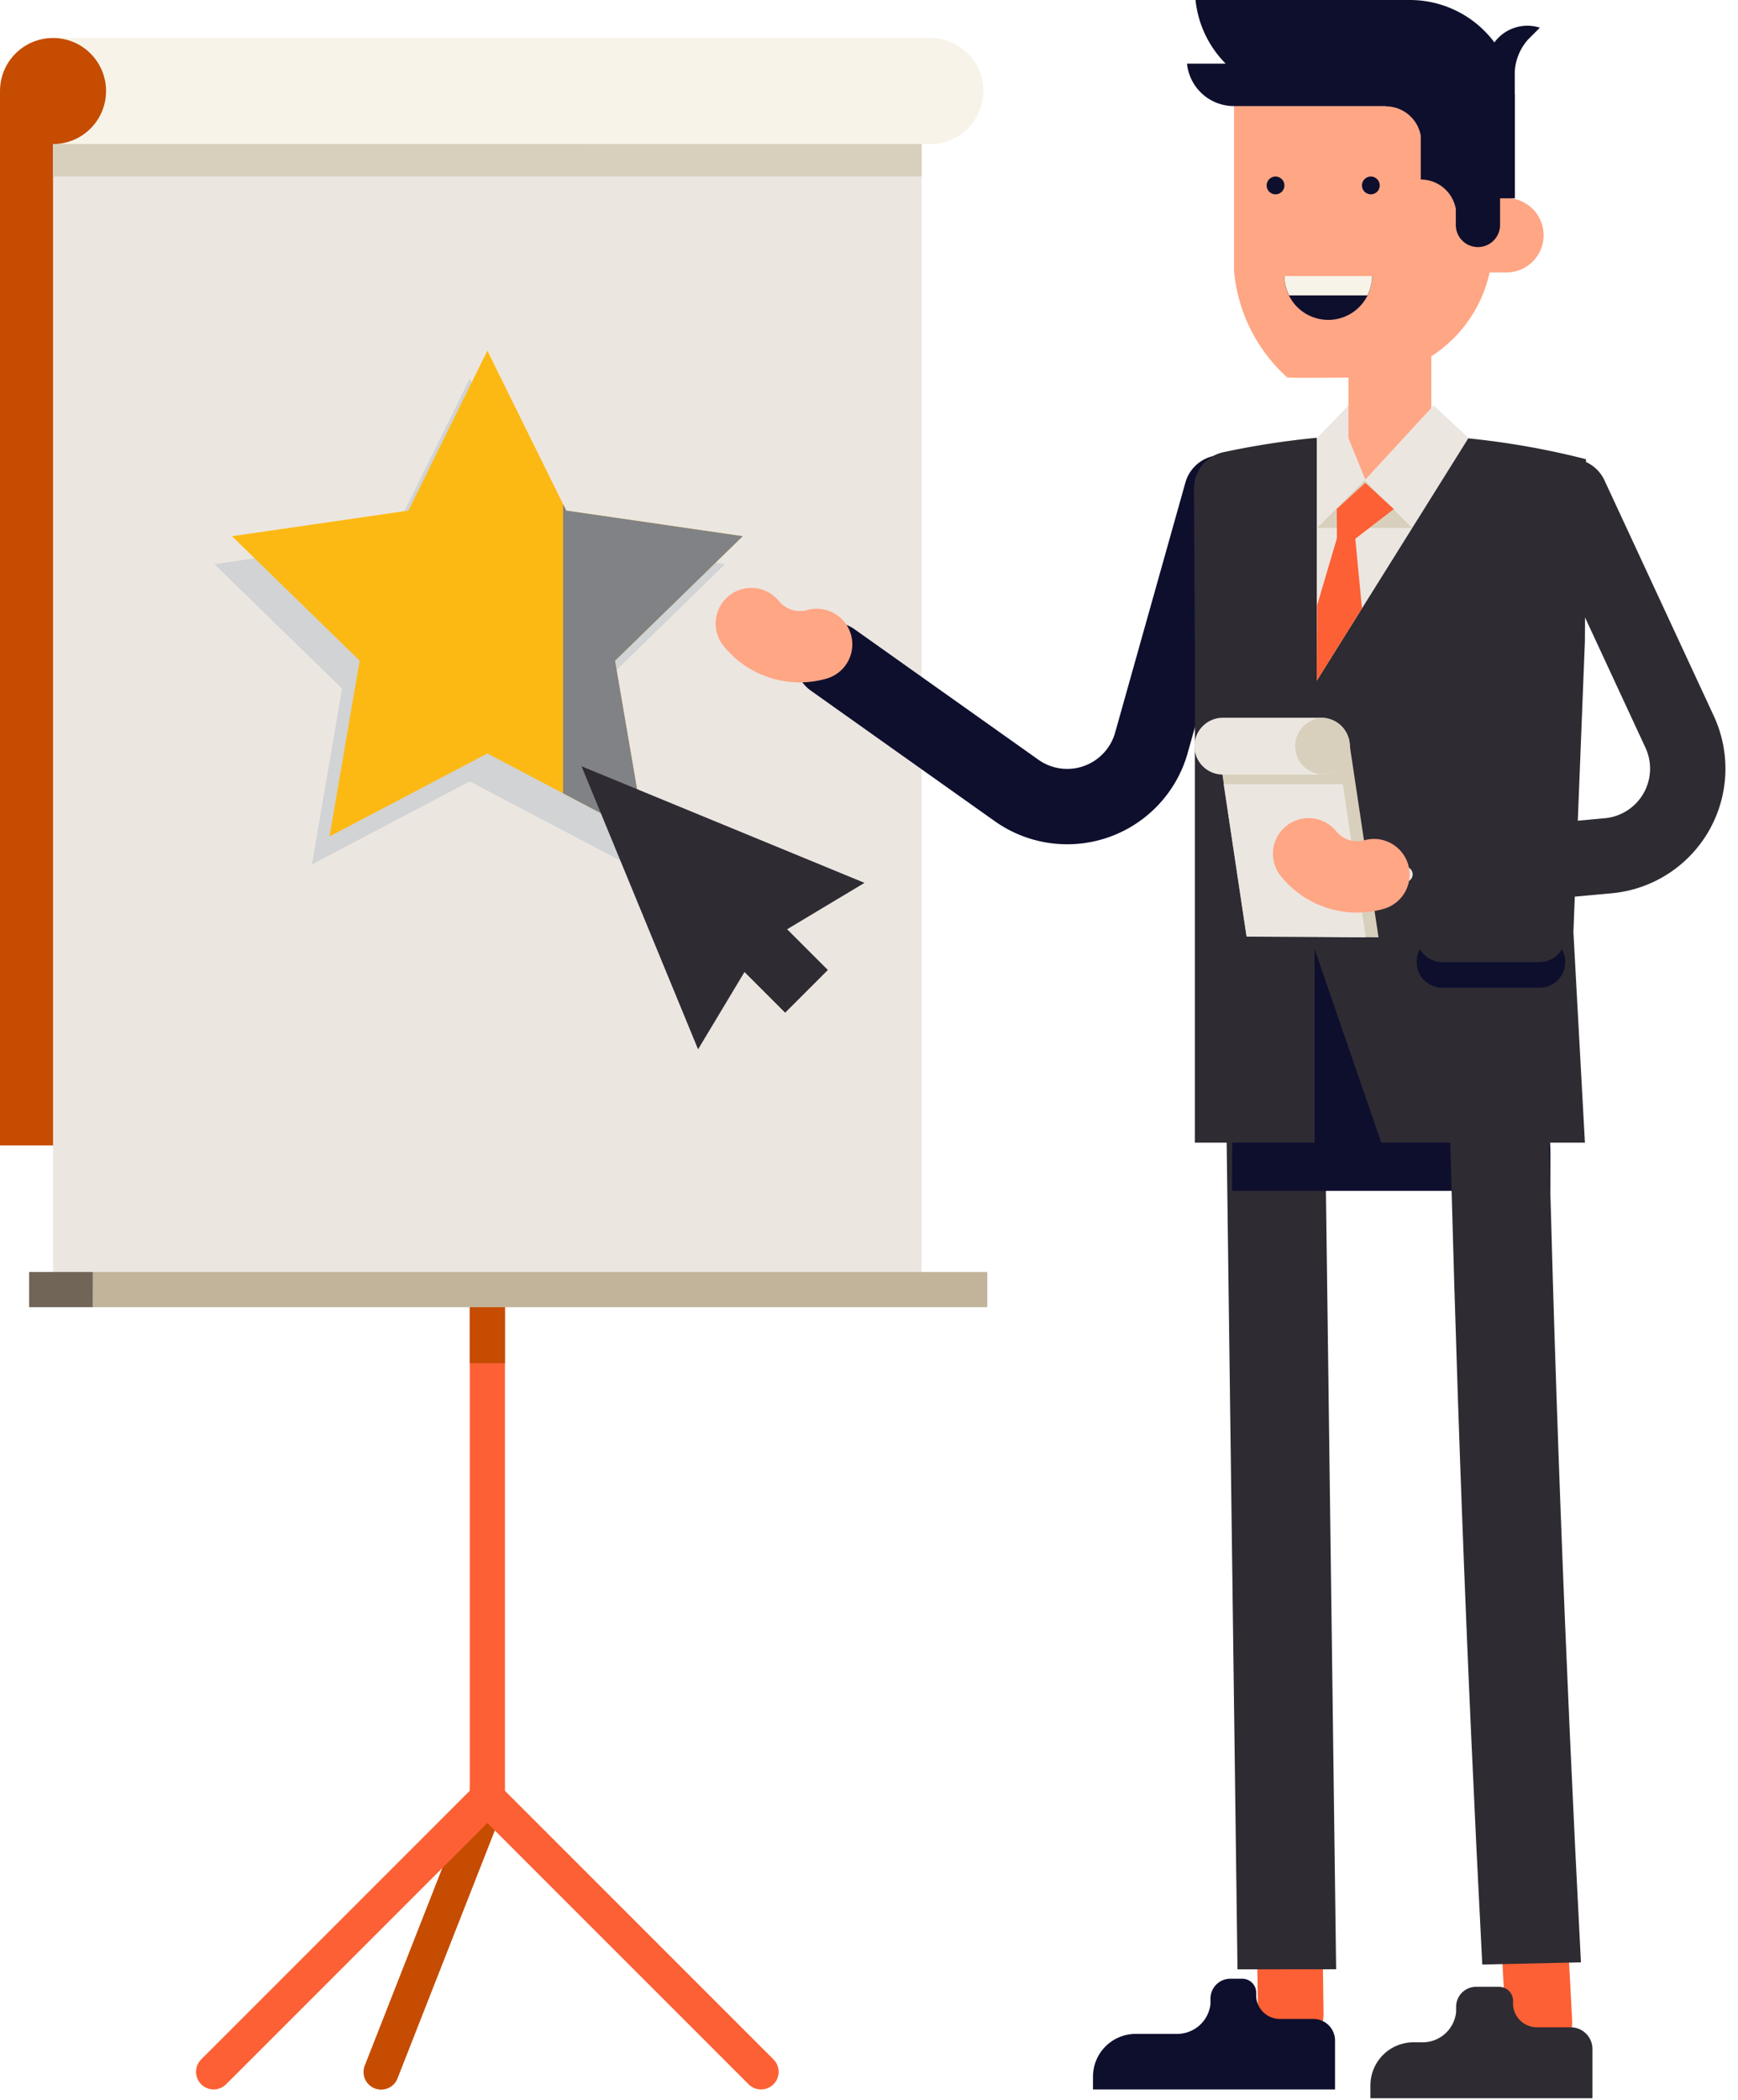 <svg xmlns="http://www.w3.org/2000/svg" xmlns:xlink="http://www.w3.org/1999/xlink" width="346" height="418" viewBox="0 0 346 418"><defs><clipPath id="b"><rect width="346" height="418"/></clipPath></defs><g id="a" clip-path="url(#b)"><g transform="translate(-693.279 1197.543)"><g transform="translate(693.279 -1189.982)"><rect width="115.511" height="209.865" transform="translate(0 10.556)" fill="#c54c00"/><path d="M723.829-995.051a3.5,3.5,0,0,0,.049,2.68,3.5,3.5,0,0,0,1.931,1.859h0a3.5,3.5,0,0,0,4.537-1.98l19.615-49.964a3.506,3.506,0,0,0-1.984-4.542h0a3.506,3.506,0,0,0-4.537,1.982Z" transform="translate(-651.213 1398.607)" fill="#c54c00"/><rect width="7.007" height="312.553" transform="translate(93.52 39.288)" fill="#fc6034"/><rect width="172.932" height="227.995" transform="translate(10.555 21.111)" fill="#ece6e1"/><path d="M872.343-1194.377H697.7v21.112H872.343a10.556,10.556,0,0,0,10.558-10.559v0a10.556,10.556,0,0,0-10.557-10.555Z" transform="translate(-687.143 1194.377)" fill="#f7f3e8"/><path d="M715.6-988.685a3.505,3.505,0,0,1-4.953,0h0a3.5,3.5,0,0,1,0-4.95l54.483-54.485a3.508,3.508,0,0,1,4.955,0h0a3.505,3.505,0,0,1,0,4.953Z" transform="translate(-670.589 1395.962)" fill="#fc6034"/><path d="M787.951-988.685a3.505,3.505,0,0,0,4.953,0h0a3.5,3.5,0,0,0,0-4.95l-54.483-54.485a3.508,3.508,0,0,0-4.955,0h0a3.506,3.506,0,0,0,0,4.953Z" transform="translate(-638.921 1395.962)" fill="#fc6034"/><circle cx="10.556" cy="10.556" r="10.556" transform="translate(0 0.001)" fill="#c54c00"/><rect width="7.005" height="11.152" transform="translate(93.52 252.61)" fill="#c54c00"/><rect width="172.932" height="6.463" transform="translate(10.555 21.111)" fill="#d8d0bc"/><rect width="178.072" height="7.007" transform="translate(18.482 245.604)" fill="#c1b49a"/><rect width="12.688" height="7.007" transform="translate(5.794 245.604)" fill="#716558"/></g><path d="M798.039-1038.165l.27,20.893a6.311,6.311,0,0,0,6.6,5.982,6.308,6.308,0,0,0,6.448-6.142l-.265-20.9Z" transform="translate(145.408 220.991)" fill="#fc6034"/><path d="M817.468-922.443l-2.385-181.934c-.065-5.027-4.509-9.051-9.934-8.986s-9.767,4.208-9.7,9.24l2.383,181.7Z" transform="translate(141.807 116.843)" fill="#2e2b33"/><path d="M827.673-1116.142c-17.488,0-31.68,15.854-31.68,35.407v7.226H859.36v-7.226C859.36-1100.288,845.182-1116.142,827.673-1116.142Z" transform="translate(142.57 112.986)" fill="#0e0f2d"/><path d="M818.337-1037.174l1.132,21.12a6.379,6.379,0,0,0,6.968,5.734,6.4,6.4,0,0,0,6.259-6.486l-1.127-21.038Z" transform="translate(173.582 221.664)" fill="#fc6034"/><path d="M840.431-923.811c-3.209-61.752-5.349-118.8-6.782-180.689-.11-5-4.59-8.962-10.008-8.862s-9.736,4.275-9.629,9.3c1.438,61.871,3.57,118.794,6.782,180.677Z" transform="translate(167.577 116.843)" fill="#2e2b33"/><path d="M801.161-1021.644a6.669,6.669,0,0,0,6.627-5.949v-1.079a3.957,3.957,0,0,1,3.952-3.952h2.371a2.784,2.784,0,0,1,2.782,2.785v.757a4.719,4.719,0,0,0,4.693,4.466h6.7a4.3,4.3,0,0,1,4.3,4.3v9.724H784.4v-2.536a8.513,8.513,0,0,1,8.513-8.516Z" transform="translate(126.47 228.911)" fill="#0e0f2d"/><path d="M817.915-1020.9a6.707,6.707,0,0,0,6.67-5.987l.007-1.089a3.98,3.98,0,0,1,3.981-3.976h4.552a2.8,2.8,0,0,1,2.8,2.8v.766a4.757,4.757,0,0,0,4.726,4.494H847.4a4.33,4.33,0,0,1,4.33,4.327v9.793h-44.2v-2.553a8.577,8.577,0,0,1,8.579-8.578Z" transform="translate(158.571 229.845)" fill="#2e2b33"/><path d="M823.274-1163.755l-6.2,6.438c-5.373.511-10.794,1.294-16.076,2.335a9.8,9.8,0,0,0-7.943,10.271l1.932,27.933v93.138h73.071v-93.138l2.505-36.267a160.27,160.27,0,0,0-39.042-4.977Z" transform="translate(138.453 46.898)" fill="#ece6e1"/><path d="M809.39-1161.055v17.946l-10.6-13.022-.306-3.5C802.1-1160.224,805.755-1160.709,809.39-1161.055Z" transform="translate(146.029 50.646)" fill="#d8d0bc"/><g transform="translate(961.728 -1146.215)"><path d="M813.942-1176.049a8.251,8.251,0,0,1,8.251,8.253v27.615l-13.141,8.251-3.358-8.251V-1167.8a8.25,8.25,0,0,1,8.247-8.249Z" transform="translate(-805.694 1176.049)" fill="#ffa685"/></g><path d="M796.154-1189.453v34.583a32.409,32.409,0,0,0,10.589,21.217c.888.184,14.149,0,14.352,0A26.559,26.559,0,0,0,847.65-1160.2v-29.249Z" transform="translate(142.792 11.229)" fill="#ffa685"/><g transform="translate(981.111 -1158.126)"><path d="M825.868-1181.037a7.414,7.414,0,0,1,7.417,7.4,7.409,7.409,0,0,1-7.416,7.408H813.811l.444-14.813Z" transform="translate(-813.811 1181.037)" fill="#ffa685"/></g><path d="M793.935-1197.543h42.65a21,21,0,0,1,16.845,8.441,8.156,8.156,0,0,1,6.553-3.322,8.269,8.269,0,0,1,2.5.394l-2.34,2.34a10.469,10.469,0,0,0-2.655,6.422v4.473a1.47,1.47,0,0,0,.024.172v20.554h-2.952v5.292a4.409,4.409,0,0,1-4.411,4.411,4.4,4.4,0,0,1-3.115-1.293,4.4,4.4,0,0,1-1.285-3.119v-3.183a7.1,7.1,0,0,0-6.978-5.855v-8.726a7.091,7.091,0,0,0-6.975-5.839v-.048H801.572a9.384,9.384,0,0,1-9.337-8.449h7.7a20.985,20.985,0,0,1-6-12.666Z" transform="translate(137.352)" fill="#0e0f2d"/><path d="M761.987-1165.989l15.708,31.828,35.124,5.1L787.4-1104.283l6,34.982-31.416-16.517L730.571-1069.3l6-34.982-25.416-24.775,35.124-5.1Z" transform="translate(24.812 43.797)" fill="#d1d3d4"/><path d="M763.453-1168.315l15.708,31.827,35.124,5.1-25.416,24.774,6,34.982-31.416-16.516-31.416,16.516,6-34.982-25.416-24.774,35.124-5.1Z" transform="translate(26.848 40.568)" fill="#fdb913"/><path d="M775.974-1149.146l-35.124-5.1-.627-1.269v57.542l16.334,8.588-6-34.982Z" transform="translate(65.159 58.33)" fill="#808285"/><g transform="translate(809.057 -1045.025)"><path d="M764.957-1077.344l-23.2-56.331,56.329,23.2-15.4,9.235,8.107,8.107-8.5,8.5-8.1-8.1Z" transform="translate(-741.762 1133.675)" fill="#2e2b33"/></g><circle cx="1.773" cy="1.773" r="1.773" transform="translate(945.437 -1162.408)" fill="#0e0f2d"/><circle cx="1.773" cy="1.773" r="1.773" transform="translate(964.413 -1162.408)" fill="#0e0f2d"/><path d="M817.806-1174.536a8.727,8.727,0,0,1-8.727,8.726,8.722,8.722,0,0,1-8.722-8.726Z" transform="translate(148.626 31.934)" fill="#0e0f2d"/><path d="M816.425-1139.362l11.224-17.918-6.944-6.474-13.6,14.76Z" transform="translate(157.986 46.899)" fill="#ece6e1"/><path d="M822.007-1148.038l-9.464-9.467-9.465,9.467Z" transform="translate(152.403 55.574)" fill="#d8d0bc"/><g transform="translate(835.75 -1099.46)"><path d="M809.384-1086.516A24.925,24.925,0,0,1,795-1091.078l-36.643-26a7.5,7.5,0,0,1-1.777-10.457,7.5,7.5,0,0,1,10.457-1.777l36.63,25.989a9.913,9.913,0,0,0,9.056,1.224,9.92,9.92,0,0,0,6.213-6.72L832.9-1158.5a7.5,7.5,0,0,1,9.249-5.191,7.5,7.5,0,0,1,5.191,9.249l-13.946,49.626a24.906,24.906,0,0,1-15.6,16.835A24.881,24.881,0,0,1,809.384-1086.516Z" transform="translate(-739.386 1156.47)" fill="#0e0f2d"/><path d="M2.177,3.063A1.517,1.517,0,0,1,1.3,2.784L-.879,1.245A1.524,1.524,0,0,1-1.245-.879,1.524,1.524,0,0,1,.879-1.245L3.057.294a1.524,1.524,0,0,1-.881,2.769Z" transform="translate(21.142 31.738)" fill="#ece6e1"/><g transform="translate(0 18.925)"><path d="M779.352-1140.572a7.24,7.24,0,0,1,.461,1.108,7.1,7.1,0,0,1-4.6,8.917,19.421,19.421,0,0,1-20.566-6.292,7.092,7.092,0,0,1,.778-10,7.094,7.094,0,0,1,10,.781,5.46,5.46,0,0,0,5.471,2A7.1,7.1,0,0,1,779.352-1140.572Z" transform="translate(-752.94 1148.545)" fill="#ffa685"/></g></g><g transform="translate(930.965 -1110.409)"><path d="M847.426-1160.938,817.268-1112.7v-48.35a163.163,163.163,0,0,0-18.617,2.87,7.4,7.4,0,0,0-5.836,7.288l.181,30.371v99.757H870.65l-2.292-41.924,2.288-57.833.215-36.267A157.789,157.789,0,0,0,847.426-1160.938Z" transform="translate(-792.812 1161.055)" fill="#2e2b33"/></g><path d="M808.179-1134.779a2.832,2.832,0,0,1-.828,2.006,2.832,2.832,0,0,1-2,.831,2.831,2.831,0,0,1-2.827-2.837,2.828,2.828,0,0,1,2.827-2.83,2.829,2.829,0,0,1,2,.828,2.829,2.829,0,0,1,.829,2Z" transform="translate(151.627 83.189)" fill="#929497"/><path d="M808.179-1125.5a2.834,2.834,0,0,1-.827,2.007,2.834,2.834,0,0,1-2,.833,2.833,2.833,0,0,1-2.827-2.84,2.827,2.827,0,0,1,2.827-2.829,2.828,2.828,0,0,1,2,.827A2.829,2.829,0,0,1,808.179-1125.5Z" transform="translate(151.627 96.07)" fill="#929497"/><path d="M807.068-1146.289l-3.955,13.385-.061,14.984,9-14.4-1.329-13.853,7.675-5.916-5.692-5.21-5.678,5.2Z" transform="translate(152.368 55.861)" fill="#fc6034"/><path d="M840.965-1114.391a5.093,5.093,0,0,1-1.492,3.608,5.093,5.093,0,0,1-3.608,1.492H816.478a5.1,5.1,0,0,1-5.1-5.1h0a5.1,5.1,0,0,1,5.1-5.1h19.386a5.1,5.1,0,0,1,5.1,5.1Z" transform="translate(163.922 108.336)" fill="#0e0f2d"/><path d="M840.965-1116.527a5.1,5.1,0,0,1-5.1,5.1H816.478a5.1,5.1,0,0,1-5.1-5.1h0a5.1,5.1,0,0,1,5.1-5.1h19.386a5.1,5.1,0,0,1,5.1,5.1Z" transform="translate(163.922 105.371)" fill="#2e2b33"/><path d="M802.877-1079.378H816.33l-13.453-39.048Z" transform="translate(152.124 109.817)" fill="#0e0f2d"/><path d="M801.286-1170.689h15.589a8.649,8.649,0,0,0,.931-3.847H800.357A8.648,8.648,0,0,0,801.286-1170.689Z" transform="translate(148.626 31.934)" fill="#f7f3e8"/><g transform="translate(968.769 -1098.768)"><path d="M810.4-1073.426a7.5,7.5,0,0,1-7.46-6.816,7.5,7.5,0,0,1,6.784-8.153l40.5-3.711a9.913,9.913,0,0,0,7.673-4.962,9.92,9.92,0,0,0,.345-9.145l-21.724-46.81a7.5,7.5,0,0,1,3.646-9.96,7.5,7.5,0,0,1,9.96,3.646l21.7,46.758a24.906,24.906,0,0,1-.892,22.934,24.933,24.933,0,0,1-19.324,12.476l-40.515,3.713Q810.745-1073.425,810.4-1073.426Z" transform="translate(-806.189 1156.18)" fill="#2e2b33"/><path d="M0,1.911A1.524,1.524,0,0,1-1.518.526,1.524,1.524,0,0,1-.139-1.131l4.22-.387A1.524,1.524,0,0,1,5.738-.139,1.524,1.524,0,0,1,4.359,1.518L.139,1.9Q.068,1.911,0,1.911Z" transform="translate(0 75.254)" fill="#ece6e1"/></g><g transform="translate(931.068 -1054.687)"><path d="M800.631-1096.649l26.273.29-5.909-39.381-26.268-.29Z" transform="translate(-790.256 1140.066)" fill="#d8d0bc"/><path d="M792.855-1132.066a5.658,5.658,0,0,0,5.654,5.657h19.614a5.658,5.658,0,0,0,5.657-5.656h0a5.658,5.658,0,0,0-5.657-5.655H798.51a5.657,5.657,0,0,0-5.655,5.655Z" transform="translate(-792.855 1137.721)" fill="#ece6e1"/><path d="M806.688-1137.711a5.645,5.645,0,0,1,5.433,5.631,5.643,5.643,0,0,1-5.433,5.633,5.642,5.642,0,0,1-5.433-5.633,5.643,5.643,0,0,1,5.433-5.631Z" transform="translate(-781.196 1137.735)" fill="#d8d0bc"/><path d="M795.295-1132.184l4.548,30.339,23.731.145L819-1132.184Z" transform="translate(-789.468 1145.406)" fill="#ece6e1"/></g><path d="M825.811-1121.385a7,7,0,0,1,.459,1.108,7.094,7.094,0,0,1-4.6,8.917,19.42,19.42,0,0,1-20.566-6.292,7.09,7.09,0,0,1,.779-10,7.093,7.093,0,0,1,10,.781,5.458,5.458,0,0,0,5.468,2,7.1,7.1,0,0,1,8.46,3.486Z" transform="translate(147.296 94.642)" fill="#ffa685"/></g></g></svg>
